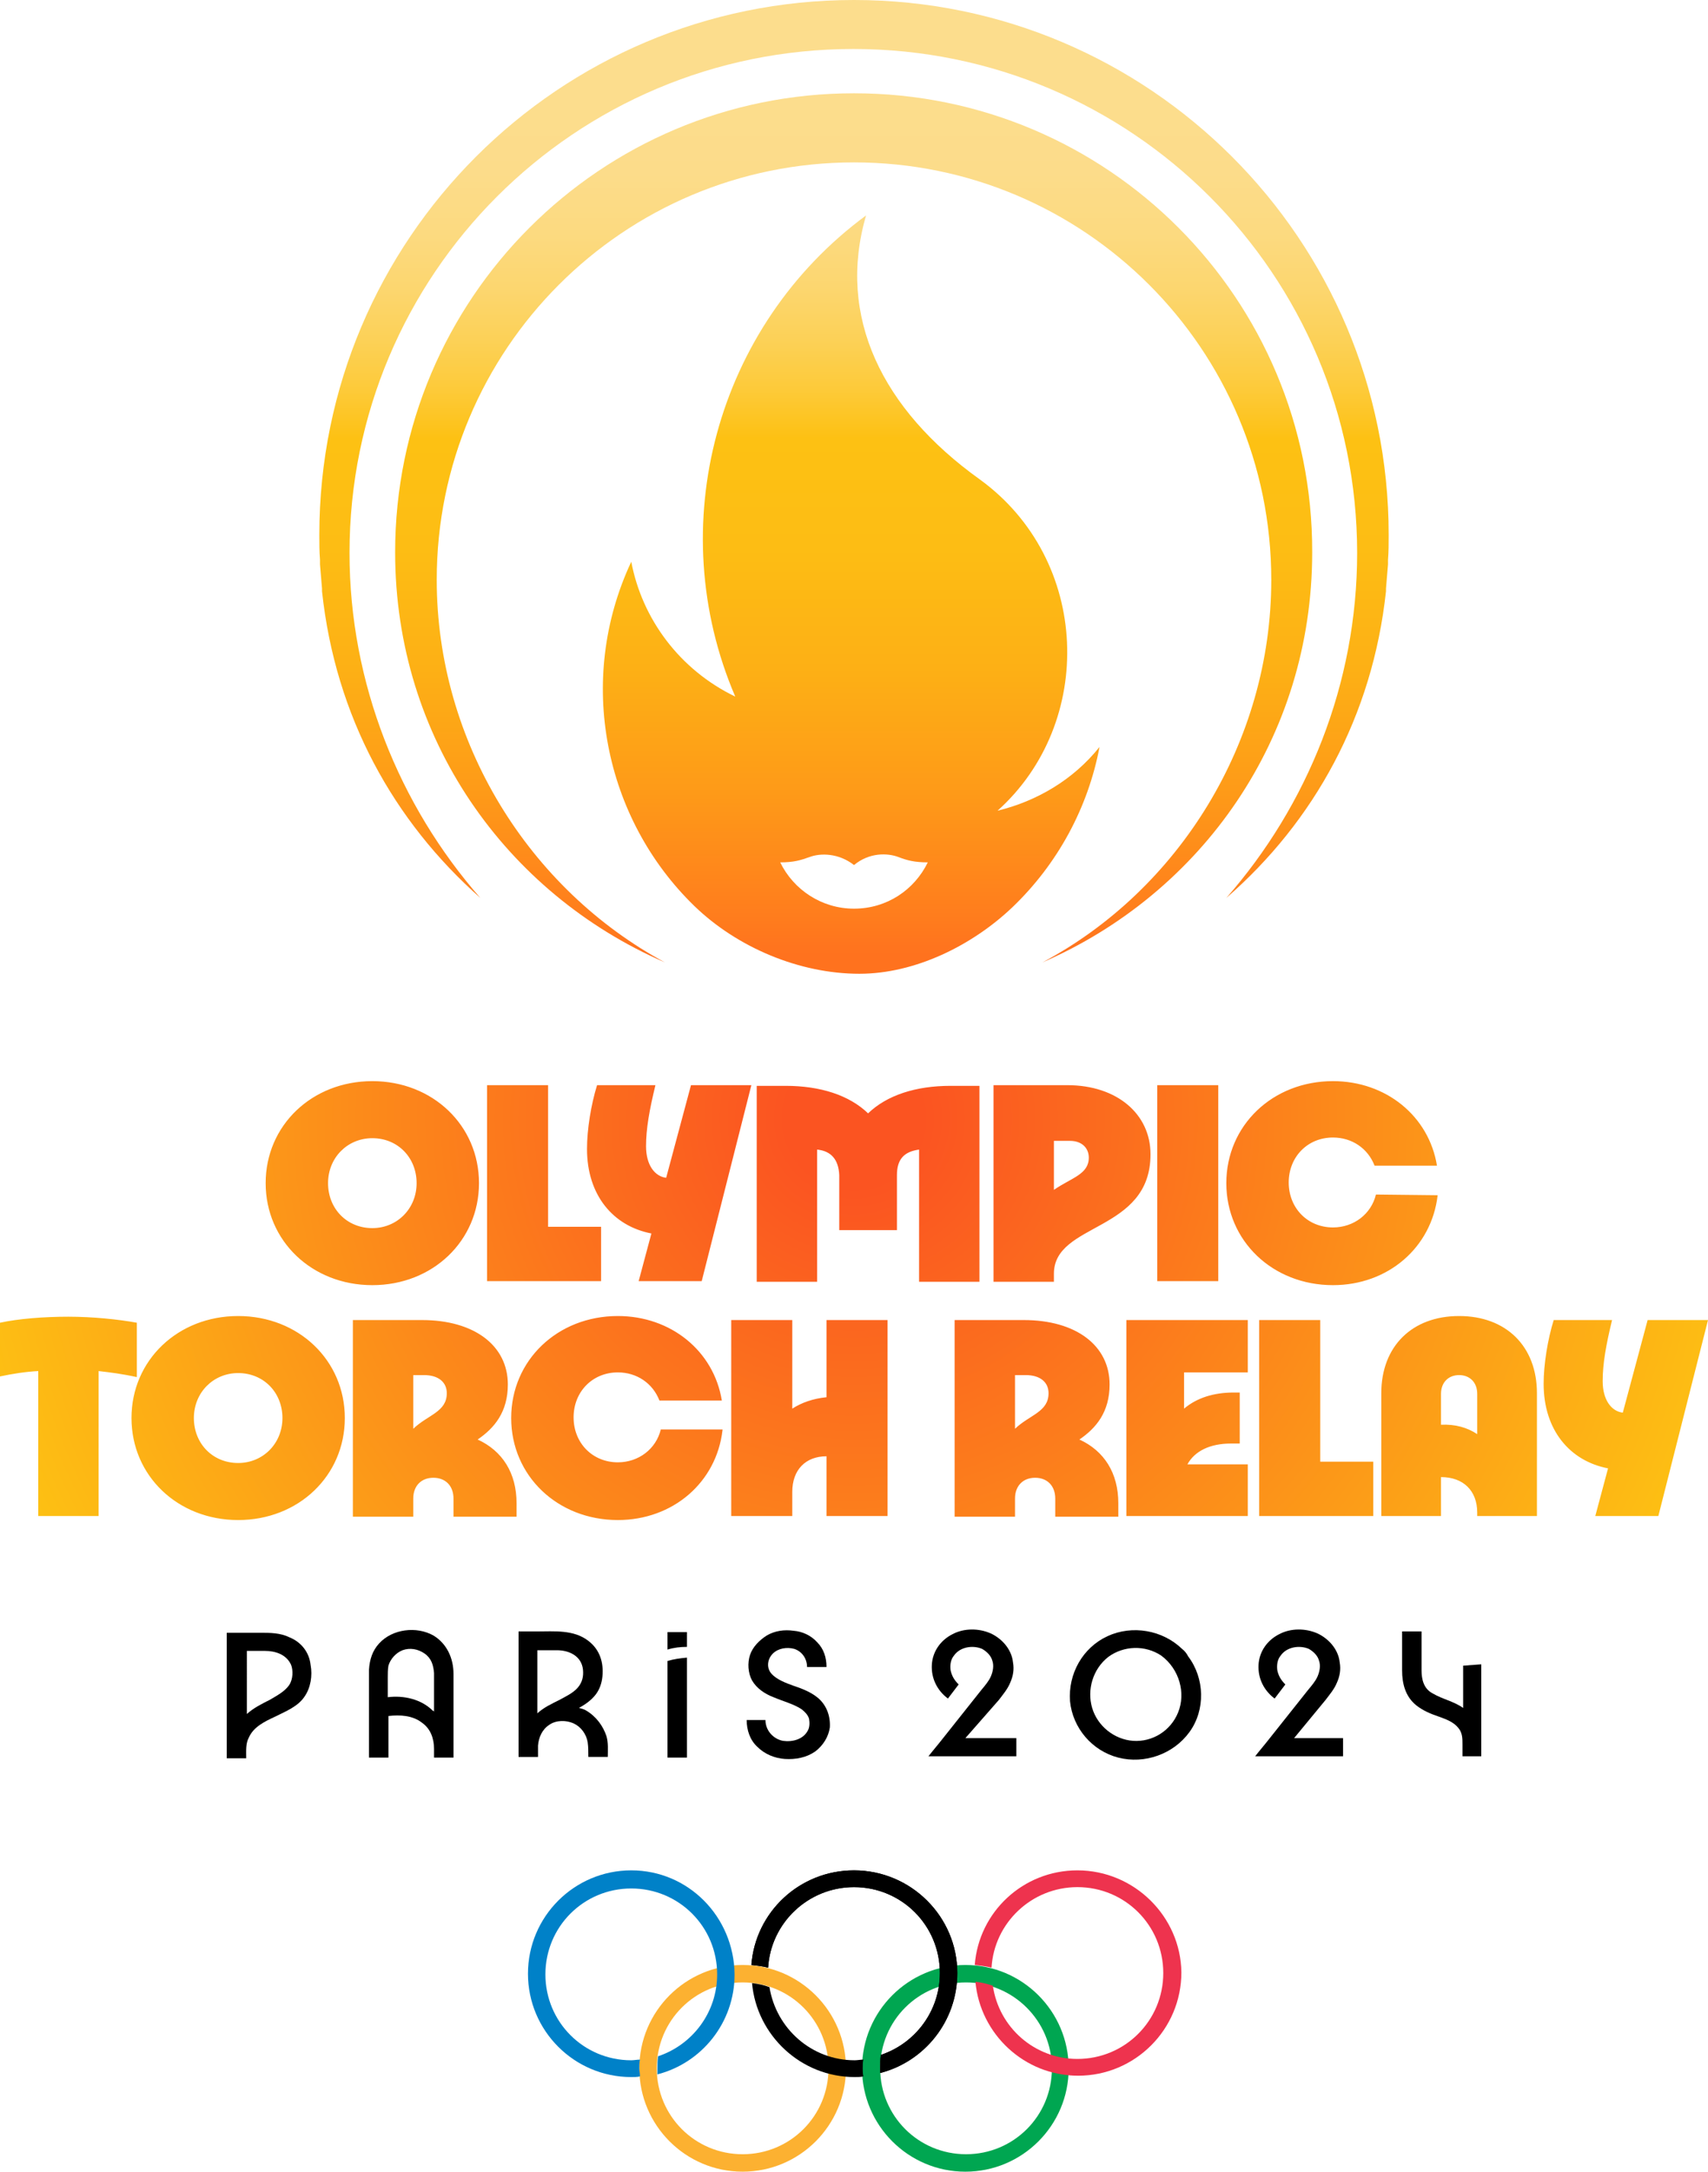 <?xml version="1.0" encoding="utf-8"?>
<!-- Generator: Adobe Illustrator 27.5.0, SVG Export Plug-In . SVG Version: 6.00 Build 0)  -->
<svg version="1.1" id="Layer_1" xmlns="http://www.w3.org/2000/svg" xmlns:xlink="http://www.w3.org/1999/xlink" x="0px" y="0px"
	 viewBox="0 0 254.6 323.6" style="enable-background:new 0 0 254.6 323.6;" xml:space="preserve">
<style type="text/css">
	.st0{fill:url(#SVGID_1_);}
	.st1{fill:#FCB131;}
	.st2{fill:#00A651;}
	.st3{fill:#0081C8;}
	.st4{fill:#EE334E;}
	.st5{fill:url(#SVGID_00000175308991327759623830000018202241366721224612_);}
	.st6{fill:url(#SVGID_00000091701111530590649140000013242477492286426795_);}
	.st7{fill:url(#SVGID_00000056404410745330990540000004110210218518750134_);}
</style>
<radialGradient id="SVGID_1_" cx="127.3" cy="118.5" r="136.101" gradientTransform="matrix(1 0 0 1 0 48.2)" gradientUnits="userSpaceOnUse">
	<stop  offset="0.075" style="stop-color:#FB5421"/>
	<stop  offset="1" style="stop-color:#FDC113"/>
</radialGradient>
<path class="st0" d="M55.5,161.1c9,0,15.9,6.6,15.9,15.2s-6.9,15.2-15.9,15.2s-15.9-6.6-15.9-15.2S46.5,161.1,55.5,161.1z M55.5,183
	c3.7,0,6.6-2.9,6.6-6.7s-2.8-6.7-6.6-6.7c-3.7,0-6.6,2.9-6.6,6.7S51.7,183,55.5,183z M72.6,190.9v-29.2h9.1v21.1h7.9v8.1L72.6,190.9
	L72.6,190.9z M104.6,190.9h-9.4l1.9-7.1c-5.7-1.1-9.6-5.7-9.6-12.6c0-2.9,0.6-6.6,1.5-9.5h8.7c-0.9,3.7-1.4,6.5-1.4,9.1
	c0,2.8,1.3,4.5,3,4.7l3.7-13.8h9L104.6,190.9z M121.8,171.3V191h-9v-29.2h4.3c5.2,0,9.5,1.4,12.3,4.1c2.8-2.7,7.1-4.1,12.3-4.1h4.3
	V191h-9v-19.7c-2.2,0.3-3.3,1.4-3.3,3.8v8.2h-8.6v-8.2C125,172.8,123.9,171.5,121.8,171.3z M148.1,161.7h11
	c7.4,0,12.4,4.3,12.4,10.3c0,11.7-14.4,10.1-14.4,17.8v1.2h-9V161.7z M162.3,172.5c0-1.4-1-2.5-2.8-2.5h-2.4v7.3
	C159.7,175.5,162.3,175,162.3,172.5z M172.5,190.9v-29.2h9.1v29.2H172.5L172.5,190.9z M214.3,178.1c-0.9,7.8-7.4,13.4-15.6,13.4
	c-9,0-15.9-6.6-15.9-15.2s6.9-15.2,15.9-15.2c7.9,0,14.3,5.2,15.5,12.6h-9.3c-1-2.6-3.4-4.2-6.2-4.2c-3.8,0-6.6,2.9-6.6,6.7
	s2.8,6.7,6.6,6.7c3.1,0,5.7-2,6.4-4.9L214.3,178.1L214.3,178.1z M14.7,204.3v21.6h-9v-21.6c-1.9,0.1-3.8,0.4-5.7,0.8v-8
	c2.7-0.6,6.6-0.9,10.2-0.9s7.5,0.4,10.2,0.9v8.1C18.1,204.7,16.4,204.5,14.7,204.3z M35.5,196.1c9,0,15.9,6.6,15.9,15.2
	s-6.9,15.2-15.9,15.2s-15.9-6.6-15.9-15.2S26.5,196.1,35.5,196.1z M35.5,218c3.7,0,6.6-2.9,6.6-6.7s-2.8-6.7-6.6-6.7
	c-3.7,0-6.6,2.9-6.6,6.7S31.7,218,35.5,218z M52.6,196.7h10.3c7.8,0,12.8,3.8,12.8,9.6c0,4.1-2,6.5-4.5,8.2c3.7,1.7,5.8,5,5.8,9.5v2
	h-9.4v-2.7c0-1.9-1.2-3.1-3-3.1s-3,1.2-3,3.1v2.7h-9V196.7L52.6,196.7L52.6,196.7z M61.6,212.9c2.2-2.1,5-2.5,5-5.3
	c0-1.6-1.2-2.7-3.4-2.7h-1.6V212.9z M107.7,213.1c-0.9,7.8-7.4,13.4-15.6,13.4c-9,0-15.9-6.6-15.9-15.2s6.9-15.2,15.9-15.2
	c7.9,0,14.3,5.2,15.5,12.6h-9.3c-1-2.6-3.4-4.2-6.2-4.2c-3.8,0-6.6,2.9-6.6,6.7s2.8,6.7,6.6,6.7c3.1,0,5.7-2,6.4-4.9h9.2V213.1z
	 M118.1,225.9H109v-29.2h9.1v13.2c1.4-0.9,3.1-1.5,5.1-1.7v-11.5h9.1v29.2h-9.1V217c-3.1,0-5.1,2-5.1,5.3
	C118.1,222.3,118.1,225.9,118.1,225.9z M142.3,196.7h10.3c7.8,0,12.8,3.8,12.8,9.6c0,4.1-2,6.5-4.5,8.2c3.7,1.7,5.8,5,5.8,9.5v2
	h-9.4v-2.7c0-1.9-1.2-3.1-3-3.1s-3,1.2-3,3.1v2.7h-9L142.3,196.7L142.3,196.7L142.3,196.7z M151.3,212.9c2.2-2.1,5-2.5,5-5.3
	c0-1.6-1.2-2.7-3.4-2.7h-1.6V212.9z M186,225.9h-18.1v-29.2H186v7.8h-9.5v5.4c1.9-1.6,4.4-2.4,7.4-2.4h0.9v7.6h-1.3
	c-3.1,0-5.4,1.1-6.5,3.1h9L186,225.9L186,225.9z M187.7,225.9v-29.2h9.1v21.1h7.9v8.1L187.7,225.9L187.7,225.9z M214.8,225.9h-8.9
	v-18.3c0-7,4.6-11.5,11.6-11.5s11.6,4.5,11.6,11.5v18.3h-8.9v-0.5c0-3.3-2.1-5.3-5.4-5.3L214.8,225.9L214.8,225.9z M220.2,213.7v-6
	c0-1.7-1.1-2.8-2.7-2.8c-1.6,0-2.7,1.1-2.7,2.8v4.6C216.9,212.2,218.7,212.7,220.2,213.7z M247.2,225.9h-9.4l1.9-7.1
	c-5.7-1.1-9.6-5.7-9.6-12.6c0-2.9,0.6-6.6,1.5-9.5h8.7c-0.9,3.7-1.4,6.5-1.4,9.1c0,2.8,1.3,4.5,3,4.7l3.7-13.8h9L247.2,225.9z"/>
<g>
	<g>
		<path d="M43.1,251.1c-0.7,1-1.9,1.6-2.9,2.2c-1.2,0.6-2.4,1.2-3.4,2.1V246h2.7c1.5,0,3.2,0.5,3.9,2.1
			C43.7,248.9,43.7,250.2,43.1,251.1 M43.2,244c-1.4-0.7-2.9-0.7-4.4-0.7h-5V262h2.9c0-1.1-0.1-2.2,0.4-3.1c0.7-1.6,2.4-2.4,3.9-3.1
			c1.6-0.8,3.4-1.5,4.4-3c0.9-1.3,1.2-3.1,0.9-4.7C46.1,246.2,44.9,244.7,43.2,244"/>
		<path d="M64.5,254.9c-1.7-1.7-4.3-2.3-6.7-2v-3c0-0.6,0-1.1,0.1-1.7c0.3-1,1.1-1.9,2.1-2.3c1.1-0.4,2.3-0.2,3.3,0.5
			s1.3,1.7,1.4,2.9c0,0.9,0,1.8,0,2.6v3.2C64.7,255,64.6,254.9,64.5,254.9 M64.6,243.7c-2.5-1.4-6.1-1-8.1,1.2
			c-1,1.1-1.4,2.4-1.5,3.9c0,0.4,0,13.1,0,13.1h2.9v-6.2c1.7-0.2,3.6-0.1,5,1c1.3,0.9,1.8,2.4,1.8,3.9c0,0.4,0,1.3,0,1.3h2.9v-12.5
			C67.6,247.1,66.6,244.9,64.6,243.7"/>
		<path d="M83,245.9c1.9,0,3.7,0.9,3.9,2.9c0.1,1-0.1,1.9-0.8,2.7c-0.7,0.8-1.8,1.3-2.7,1.8c-1.2,0.6-2.3,1.1-3.3,2v-9.4H83
			L83,245.9z M87.4,254.9c-0.3-0.2-0.7-0.3-1.1-0.4c0.9-0.5,1.8-1.1,2.5-2c0.6-0.8,0.9-1.7,1-2.7c0.2-2.1-0.4-4-2.1-5.3
			c-2.2-1.7-5.1-1.4-7.7-1.4h-2.7v18.7h2.9c0-0.6,0-1.1,0-1.7c0.1-1.2,0.6-2.4,1.7-3.1c1-0.7,2.5-0.7,3.6-0.2s1.9,1.6,2.1,2.8
			c0.1,0.7,0.1,1.4,0.1,2.2h2.9c0-1,0.1-2.1-0.2-3.1C89.9,257.2,88.9,255.8,87.4,254.9"/>
		<path d="M99.5,245.8c1-0.3,1.9-0.4,2.9-0.4v-2.2h-2.9V245.8z"/>
		<path d="M99.5,247.5v14.4h2.9V247C101.4,247.1,100.5,247.2,99.5,247.5"/>
		<path d="M121.8,252.9c-1-0.8-2.3-1.3-3.5-1.7c-1.1-0.4-2.5-0.9-3.3-1.8c-0.8-0.9-0.6-2.2,0.2-3c0.8-0.8,2.1-1,3.2-0.7
			c1.2,0.4,1.9,1.5,1.9,2.7h2.9c0-1.4-0.4-2.7-1.4-3.7c-0.9-1-2.2-1.6-3.5-1.7c-1.4-0.2-2.8,0-4,0.7c-1.1,0.7-2.1,1.7-2.5,2.9
			s-0.3,2.7,0.3,3.8c0.7,1.2,1.9,2,3.2,2.5c1.4,0.6,3,1,4.2,1.8c0.5,0.4,0.9,0.8,1.1,1.4c0.1,0.6,0.1,1.3-0.2,1.8
			c-0.7,1.3-2.3,1.7-3.7,1.5c-1.5-0.3-2.6-1.6-2.6-3.1h-2.8c0,1.5,0.5,3,1.6,4c1.1,1.1,2.6,1.7,4.1,1.8c1.6,0.1,3.2-0.2,4.5-1.1
			c1.2-0.9,2-2.2,2.2-3.6C123.8,255.7,123.2,254,121.8,252.9"/>
		<path d="M148.9,253.3c0.6-0.8,1.3-1.6,1.7-2.6c0.4-0.9,0.6-1.9,0.4-3c-0.2-1.9-1.6-3.5-3.3-4.3c-1.8-0.8-4-0.8-5.7,0.1
			c-1.8,0.9-3,2.6-3.1,4.6s0.8,3.8,2.4,5l1.6-2.1c-0.6-0.6-1-1.2-1.2-2.1c-0.1-0.8,0-1.6,0.5-2.2c0.9-1.3,2.8-1.6,4.2-1
			c0.7,0.4,1.3,1,1.5,1.7c0.3,0.8,0.1,1.7-0.2,2.4s-0.9,1.4-1.4,2c-1.9,2.4-3.9,4.9-5.8,7.3c-0.7,0.9-1.4,1.7-2.1,2.6h13.1V259h-7.6
			L148.9,253.3z"/>
		<path d="M175.6,255.2c-1.1,2.7-3.8,4.4-6.7,4.2c-2.8-0.2-5.3-2.2-6.1-4.9s0.1-5.8,2.4-7.6c2.3-1.7,5.5-1.8,7.9-0.2
			C175.8,248.7,176.8,252.3,175.6,255.2 M176.2,245.7c-2.9-2.8-7.4-3.6-11.1-1.9c-3.7,1.7-5.9,5.6-5.6,9.7c0.4,4,3.3,7.4,7.2,8.4
			s8.2-0.5,10.6-3.8c2.4-3.3,2.3-8-0.2-11.3C176.9,246.4,176.6,246,176.2,245.7"/>
		<path d="M197.6,253.3c0.6-0.8,1.3-1.6,1.7-2.6c0.4-0.9,0.6-1.9,0.4-3c-0.2-1.9-1.6-3.5-3.3-4.3c-1.8-0.8-4-0.8-5.7,0.1
			c-1.8,0.9-3,2.6-3.1,4.6s0.8,3.8,2.4,5l1.6-2.1c-0.6-0.6-1-1.2-1.2-2.1c-0.1-0.8,0-1.6,0.5-2.2c0.9-1.3,2.8-1.6,4.2-1
			c0.7,0.4,1.3,1,1.5,1.7c0.3,0.8,0.1,1.7-0.2,2.4s-0.9,1.4-1.4,2c-1.9,2.4-3.9,4.9-5.8,7.3c-0.7,0.9-1.4,1.7-2.1,2.6h13.1V259h-7.3
			L197.6,253.3z"/>
		<path d="M218.1,248.2v6.3c-1.4-1-3.1-1.3-4.6-2.2c-1.3-0.7-1.6-2.1-1.6-3.4c0-1.3,0-5.8,0-5.8H209c0,0,0,3.9,0,5.8
			c0,2,0.5,3.9,2.1,5.2c1,0.8,2.2,1.3,3.4,1.7c1.1,0.4,2.2,0.8,2.9,1.7c0.6,0.7,0.6,1.6,0.6,2.4v1.8h2.8V248L218.1,248.2
			L218.1,248.2z"/>
	</g>
	<g>
		<path class="st1" d="M110.7,295.4c-7.1,0-12.8,5.7-12.8,12.8s5.7,12.8,12.8,12.8s12.8-5.7,12.8-12.8S117.8,295.4,110.7,295.4
			 M126.1,308.2c0,8.5-6.9,15.4-15.4,15.4s-15.4-6.9-15.4-15.4s6.9-15.4,15.4-15.4S126.1,299.7,126.1,308.2"/>
		<path class="st2" d="M144,295.4c-7.1,0-12.8,5.7-12.8,12.8S136.9,321,144,321s12.8-5.7,12.8-12.8S151,295.4,144,295.4
			 M159.3,308.2c0,8.5-6.9,15.4-15.4,15.4s-15.4-6.9-15.4-15.4s6.9-15.4,15.4-15.4S159.3,299.7,159.3,308.2"/>
		<path class="st3" d="M94.1,278.7c-8.5,0-15.4,6.9-15.4,15.4s6.9,15.4,15.4,15.4c0.4,0,0.9,0,1.3-0.1c0-0.4-0.1-0.8-0.1-1.2
			c0-0.4,0-0.9,0.1-1.3c-0.4,0-0.9,0.1-1.3,0.1c-7.1,0-12.8-5.7-12.8-12.8s5.7-12.8,12.8-12.8s12.8,5.7,12.8,12.8
			c0,5.7-3.7,10.5-8.8,12.2c-0.1,0.6-0.1,1.3-0.1,1.9c0,0.3,0,0.5,0,0.8c6.6-1.7,11.5-7.7,11.5-14.9
			C109.4,285.6,102.6,278.7,94.1,278.7"/>
		<path class="st4" d="M160.6,278.7c-8.1,0-14.7,6.2-15.3,14.1c0.9,0.1,1.7,0.2,2.5,0.4c0.4-6.7,6-12,12.8-12
			c7.1,0,12.8,5.7,12.8,12.8s-5.7,12.8-12.8,12.8c-6.4,0-11.7-4.7-12.6-10.9c-0.8-0.3-1.7-0.5-2.6-0.6c0.7,7.8,7.3,14,15.3,14
			c8.5,0,15.4-6.9,15.4-15.4C176,285.6,169.1,278.7,160.6,278.7"/>
		<path d="M127.3,278.7c-8.1,0-14.7,6.2-15.3,14.1c0.9,0.1,1.7,0.2,2.5,0.4c0.4-6.7,6-12,12.8-12c7.1,0,12.8,5.7,12.8,12.8
			c0,5.7-3.7,10.5-8.8,12.2c-0.1,0.6-0.1,1.3-0.1,1.9c0,0.3,0,0.5,0,0.8c6.6-1.7,11.5-7.7,11.5-14.9
			C142.7,285.6,135.8,278.7,127.3,278.7"/>
		<path d="M128.6,308.2c0-0.5,0-0.9,0.1-1.3c-0.4,0-0.9,0.1-1.3,0.1c-6.4,0-11.7-4.7-12.7-10.9c-0.8-0.3-1.7-0.5-2.6-0.6
			c0.7,7.8,7.3,14,15.3,14c0.4,0,0.9,0,1.3-0.1C128.6,309,128.6,308.6,128.6,308.2"/>
		<path d="M127.3,278.7c-8.1,0-14.7,6.2-15.3,14.1c0.9,0.1,1.7,0.2,2.5,0.4c0.4-6.7,6-12,12.8-12c7.1,0,12.8,5.7,12.8,12.8
			c0,5.7-3.7,10.5-8.8,12.2c-0.1,0.6-0.1,1.3-0.1,1.9c0,0.3,0,0.5,0,0.8c6.6-1.7,11.5-7.7,11.5-14.9
			C142.7,285.6,135.8,278.7,127.3,278.7"/>
	</g>
</g>
<g>
	
		<linearGradient id="SVGID_00000046320904367327721980000006333537947233295784_" gradientUnits="userSpaceOnUse" x1="127.25" y1="96.999" x2="127.25" y2="-48.1" gradientTransform="matrix(1 0 0 1 0 48.2)">
		<stop  offset="0.02" style="stop-color:#FF721E"/>
		<stop  offset="0.056" style="stop-color:#FF7C1D"/>
		<stop  offset="0.186" style="stop-color:#FE9A18"/>
		<stop  offset="0.314" style="stop-color:#FDB015"/>
		<stop  offset="0.437" style="stop-color:#FDBD14"/>
		<stop  offset="0.55" style="stop-color:#FDC113"/>
		<stop  offset="0.551" style="stop-color:#FDC114"/>
		<stop  offset="0.6" style="stop-color:#FDCA39"/>
		<stop  offset="0.651" style="stop-color:#FCD157"/>
		<stop  offset="0.704" style="stop-color:#FCD66F"/>
		<stop  offset="0.761" style="stop-color:#FCDA80"/>
		<stop  offset="0.823" style="stop-color:#FCDC8A"/>
		<stop  offset="0.9" style="stop-color:#FCDD8D"/>
	</linearGradient>
	<path style="fill:url(#SVGID_00000046320904367327721980000006333537947233295784_);" d="M127.3,13.9c-37.8,0-68.4,30.6-68.4,68.4
		c0,27.7,16.5,50.8,40.2,61.1c-20.2-10.9-34-32.8-34-57c0-34.3,27.8-62.2,62.2-62.2c34.3,0,62.2,27.8,62.2,62.2
		c0,24.2-13.8,46.2-34.1,57c23.7-10.3,40.2-33.4,40.2-61.1C195.7,44.5,165.1,13.9,127.3,13.9z"/>
	
		<linearGradient id="SVGID_00000000202323161566674390000015581881767795015053_" gradientUnits="userSpaceOnUse" x1="127.3" y1="96.999" x2="127.3" y2="-48.1" gradientTransform="matrix(1 0 0 1 0 48.2)">
		<stop  offset="0.02" style="stop-color:#FF721E"/>
		<stop  offset="0.056" style="stop-color:#FF7C1D"/>
		<stop  offset="0.186" style="stop-color:#FE9A18"/>
		<stop  offset="0.314" style="stop-color:#FDB015"/>
		<stop  offset="0.437" style="stop-color:#FDBD14"/>
		<stop  offset="0.55" style="stop-color:#FDC113"/>
		<stop  offset="0.551" style="stop-color:#FDC114"/>
		<stop  offset="0.6" style="stop-color:#FDCA39"/>
		<stop  offset="0.651" style="stop-color:#FCD157"/>
		<stop  offset="0.704" style="stop-color:#FCD66F"/>
		<stop  offset="0.761" style="stop-color:#FCDA80"/>
		<stop  offset="0.823" style="stop-color:#FCDC8A"/>
		<stop  offset="0.9" style="stop-color:#FCDD8D"/>
	</linearGradient>
	<path style="fill:url(#SVGID_00000000202323161566674390000015581881767795015053_);" d="M206.6,88.1c0-0.1,0-0.2,0-0.4
		c0.1-1.2,0.2-2.4,0.3-3.6c0-0.2,0-0.4,0-0.7c0.1-1.2,0.1-2.4,0.1-3.7c0-44-35.7-79.7-79.7-79.7S47.6,35.7,47.6,79.7l0,0
		c0,1.2,0,2.5,0.1,3.7c0,0.2,0,0.4,0,0.7c0.1,1.2,0.2,2.4,0.3,3.6c0,0.1,0,0.2,0,0.4c2,18.7,10.7,34.3,23.6,45.7
		c-12.1-13.8-19.5-32-19.5-51.4c0-41.5,33.6-75.1,75.1-75.1s75.1,33.6,75.1,75.1c0,19.5-7.4,37.6-19.5,51.4
		C195.9,122.4,204.6,106.7,206.6,88.1z"/>
	
		<linearGradient id="SVGID_00000097479059872404922740000016652468893460545973_" gradientUnits="userSpaceOnUse" x1="126.882" y1="96.9" x2="126.882" y2="-48.199" gradientTransform="matrix(1 0 0 1 0 48.2)">
		<stop  offset="0.02" style="stop-color:#FF721E"/>
		<stop  offset="0.056" style="stop-color:#FF7C1D"/>
		<stop  offset="0.186" style="stop-color:#FE9A18"/>
		<stop  offset="0.314" style="stop-color:#FDB015"/>
		<stop  offset="0.437" style="stop-color:#FDBD14"/>
		<stop  offset="0.55" style="stop-color:#FDC113"/>
		<stop  offset="0.551" style="stop-color:#FDC114"/>
		<stop  offset="0.6" style="stop-color:#FDCA39"/>
		<stop  offset="0.651" style="stop-color:#FCD157"/>
		<stop  offset="0.704" style="stop-color:#FCD66F"/>
		<stop  offset="0.761" style="stop-color:#FCDA80"/>
		<stop  offset="0.823" style="stop-color:#FCDC8A"/>
		<stop  offset="0.9" style="stop-color:#FCDD8D"/>
	</linearGradient>
	<path style="fill:url(#SVGID_00000097479059872404922740000016652468893460545973_);" d="M148.7,120.8
		c14.6-13.1,13.9-37.4-2.7-49.4c-14.5-10.4-21.3-24.2-16.9-39.3c-22.4,16.5-30.4,46.3-19.5,71.7c-8.3-4-13.9-11.6-15.5-20.1
		c-8.3,17.7-4,38.3,9.4,51.3c6.4,6.2,15.7,10.1,24.6,10.1c8.3,0,16.8-4.2,22.8-9.9c6.8-6.5,11.3-14.9,13-23.9
		C160,116.2,154.5,119.4,148.7,120.8z M127.3,135.4c-4.8,0-9-2.8-11-6.9c2,0,3-0.3,4.4-0.8c1.6-0.6,4.3-0.6,6.6,1.2
		c2.3-1.9,5-1.8,6.6-1.2c1.3,0.5,2.4,0.8,4.4,0.8C136.3,132.6,132.2,135.4,127.3,135.4z"/>
</g>
</svg>
